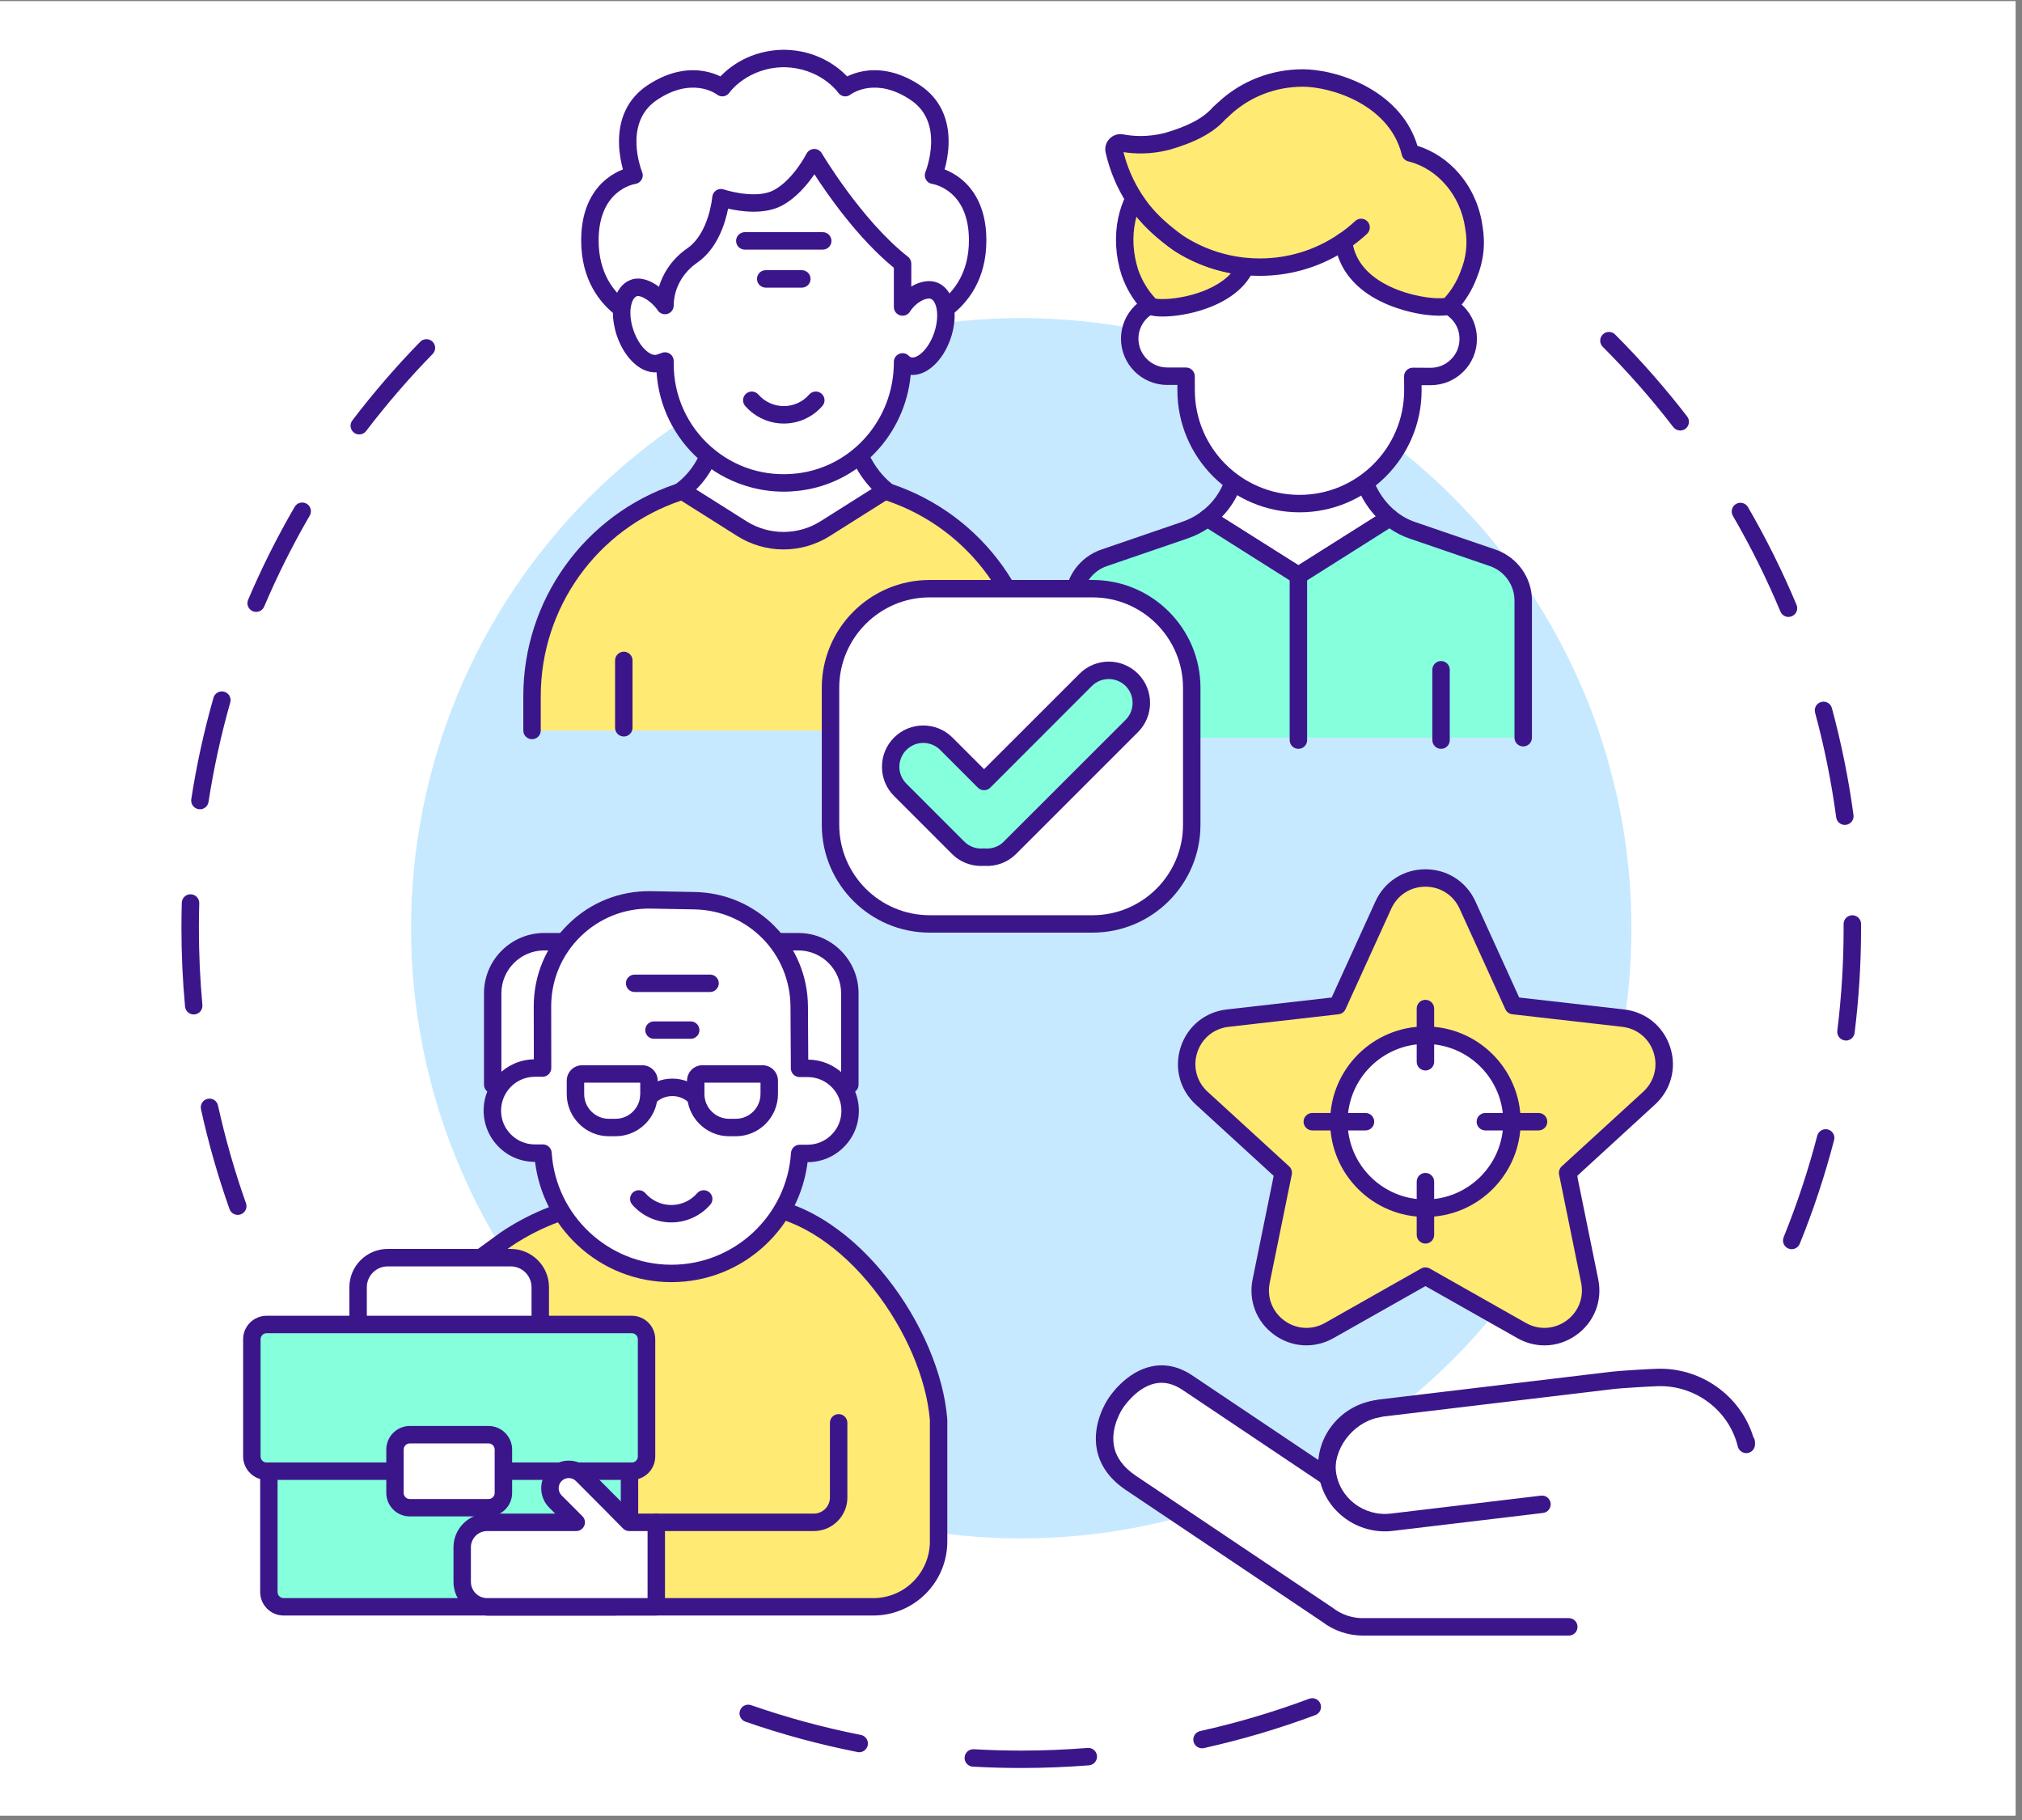 <svg xmlns="http://www.w3.org/2000/svg" xmlns:xlink="http://www.w3.org/1999/xlink" width="210" zoomAndPan="magnify" viewBox="0 0 157.5 141.75" height="189" preserveAspectRatio="xMidYMid meet" version="1.0"><rect x="0" y="0" width="157.5" height="141.75" fill="#808080" stroke="none"/><defs><clipPath id="e2708db247"><path d="M 0 0.102 L 157 0.102 L 157 141.402 L 0 141.402 Z M 0 0.102 " clip-rule="nonzero"/></clipPath><clipPath id="fcf06ba742"><path d="M 14.129 26 L 34 26 L 34 95 L 14.129 95 Z M 14.129 26 " clip-rule="nonzero"/></clipPath><clipPath id="d6779e6291"><path d="M 57 132 L 103 132 L 103 137.699 L 57 137.699 Z M 57 132 " clip-rule="nonzero"/></clipPath><clipPath id="56e8badd8d"><path d="M 124 25 L 144.965 25 L 144.965 98 L 124 98 Z M 124 25 " clip-rule="nonzero"/></clipPath><clipPath id="4d4a2b4811"><path d="M 45 3.875 L 77 3.875 L 77 25 L 45 25 Z M 45 3.875 " clip-rule="nonzero"/></clipPath></defs><g clip-path="url(#e2708db247)"><path fill="#ffffff" d="M 0 0.102 L 157 0.102 L 157 141.402 L 0 141.402 Z M 0 0.102 " fill-opacity="1" fill-rule="nonzero"/><path fill="#ffffff" d="M 0 0.102 L 157 0.102 L 157 141.402 L 0 141.402 Z M 0 0.102 " fill-opacity="1" fill-rule="nonzero"/></g><g clip-path="url(#fcf06ba742)"><path fill="#3b168a" d="M 18.52 94.621 C 18.242 94.621 17.98 94.449 17.879 94.172 C 16.98 91.637 16.23 89.02 15.656 86.391 C 15.574 86.023 15.805 85.66 16.172 85.582 C 16.539 85.5 16.902 85.734 16.98 86.098 C 17.547 88.672 18.281 91.234 19.16 93.715 C 19.285 94.07 19.102 94.457 18.746 94.582 C 18.672 94.609 18.598 94.621 18.52 94.621 Z M 15.09 79.012 C 14.742 79.012 14.445 78.746 14.414 78.395 C 14.227 76.383 14.133 74.332 14.133 72.297 C 14.133 71.637 14.141 70.969 14.16 70.309 C 14.172 69.934 14.484 69.637 14.859 69.652 C 15.234 69.66 15.531 69.977 15.52 70.352 C 15.5 70.996 15.492 71.648 15.492 72.297 C 15.492 74.289 15.582 76.297 15.766 78.27 C 15.801 78.645 15.523 78.973 15.152 79.008 C 15.129 79.012 15.109 79.012 15.09 79.012 Z M 15.57 63.031 C 15.539 63.031 15.504 63.027 15.469 63.023 C 15.098 62.965 14.844 62.621 14.898 62.25 C 15.309 59.586 15.891 56.926 16.629 54.344 C 16.73 53.98 17.105 53.773 17.469 53.875 C 17.828 53.977 18.039 54.355 17.934 54.715 C 17.215 57.246 16.645 59.852 16.242 62.457 C 16.191 62.793 15.902 63.031 15.57 63.031 Z M 19.953 47.656 C 19.863 47.656 19.773 47.641 19.688 47.602 C 19.34 47.457 19.18 47.059 19.328 46.711 C 20.379 44.238 21.598 41.805 22.953 39.477 C 23.141 39.152 23.559 39.043 23.883 39.23 C 24.207 39.418 24.316 39.836 24.125 40.16 C 22.801 42.438 21.605 44.824 20.578 47.242 C 20.469 47.504 20.215 47.656 19.953 47.656 Z M 27.984 33.836 C 27.84 33.836 27.695 33.793 27.574 33.699 C 27.273 33.473 27.219 33.043 27.445 32.746 C 29.07 30.605 30.852 28.547 32.73 26.621 C 32.992 26.352 33.422 26.348 33.691 26.609 C 33.957 26.871 33.965 27.301 33.703 27.566 C 31.859 29.453 30.121 31.473 28.523 33.566 C 28.391 33.742 28.188 33.836 27.984 33.836 Z M 27.984 33.836 " fill-opacity="1" fill-rule="nonzero"/></g><g clip-path="url(#d6779e6291)"><path fill="#3b168a" d="M 79.551 137.699 C 79.551 137.699 79.551 137.699 79.547 137.699 C 78.293 137.699 77.023 137.664 75.773 137.594 C 75.398 137.574 75.113 137.25 75.137 136.879 C 75.156 136.504 75.477 136.219 75.852 136.238 C 77.074 136.309 78.32 136.344 79.547 136.344 C 79.551 136.344 79.551 136.344 79.551 136.344 C 81.273 136.344 83.012 136.273 84.719 136.137 C 85.09 136.105 85.418 136.387 85.449 136.762 C 85.477 137.133 85.199 137.461 84.824 137.492 C 83.082 137.629 81.309 137.699 79.551 137.699 Z M 66.926 136.473 C 66.883 136.473 66.84 136.469 66.793 136.457 C 63.84 135.875 60.898 135.078 58.059 134.09 C 57.703 133.965 57.516 133.578 57.641 133.227 C 57.762 132.871 58.148 132.684 58.504 132.805 C 61.285 133.773 64.164 134.555 67.059 135.125 C 67.426 135.199 67.664 135.555 67.594 135.922 C 67.527 136.246 67.246 136.473 66.926 136.473 Z M 93.629 136.164 C 93.316 136.164 93.035 135.949 92.965 135.633 C 92.887 135.266 93.117 134.906 93.48 134.824 C 96.359 134.184 99.219 133.34 101.98 132.305 C 102.332 132.176 102.723 132.352 102.855 132.703 C 102.984 133.055 102.809 133.445 102.457 133.578 C 99.637 134.633 96.715 135.496 93.777 136.148 C 93.727 136.16 93.676 136.164 93.629 136.164 Z M 93.629 136.164 " fill-opacity="1" fill-rule="nonzero"/></g><g clip-path="url(#56e8badd8d)"><path fill="#3b168a" d="M 139.562 97.293 C 139.477 97.293 139.391 97.277 139.305 97.242 C 138.957 97.102 138.793 96.707 138.934 96.359 C 139.973 93.793 140.855 91.133 141.551 88.457 C 141.645 88.094 142.016 87.875 142.379 87.969 C 142.742 88.062 142.961 88.434 142.863 88.797 C 142.152 91.531 141.254 94.25 140.191 96.867 C 140.082 97.133 139.828 97.293 139.562 97.293 Z M 143.789 81.043 C 143.762 81.043 143.734 81.039 143.703 81.035 C 143.332 80.988 143.066 80.648 143.113 80.277 C 143.441 77.648 143.605 74.965 143.605 72.297 C 143.605 72.188 143.605 72.078 143.605 71.965 C 143.605 71.59 143.906 71.285 144.281 71.285 C 144.281 71.285 144.285 71.285 144.285 71.285 C 144.66 71.285 144.961 71.586 144.965 71.961 C 144.965 72.07 144.965 72.184 144.965 72.297 C 144.965 75.02 144.797 77.762 144.461 80.445 C 144.418 80.789 144.125 81.043 143.789 81.043 Z M 143.703 64.25 C 143.367 64.25 143.074 64.004 143.027 63.66 C 142.66 60.914 142.105 58.172 141.383 55.504 C 141.285 55.141 141.5 54.77 141.859 54.672 C 142.223 54.574 142.594 54.789 142.691 55.148 C 143.43 57.875 143.996 60.676 144.375 63.48 C 144.426 63.852 144.164 64.191 143.793 64.242 C 143.762 64.246 143.73 64.25 143.703 64.25 Z M 139.312 48.051 C 139.043 48.051 138.793 47.891 138.684 47.633 C 137.617 45.082 136.371 42.57 134.98 40.176 C 134.793 39.852 134.902 39.438 135.227 39.25 C 135.551 39.059 135.965 39.172 136.156 39.496 C 137.574 41.941 138.848 44.504 139.938 47.109 C 140.082 47.453 139.918 47.852 139.57 47.996 C 139.488 48.031 139.398 48.051 139.312 48.051 Z M 130.879 33.531 C 130.676 33.531 130.473 33.438 130.34 33.266 C 128.652 31.074 126.801 28.969 124.844 27.012 C 124.578 26.746 124.578 26.316 124.844 26.051 C 125.109 25.785 125.539 25.785 125.805 26.051 C 127.805 28.051 129.691 30.199 131.418 32.438 C 131.645 32.734 131.59 33.16 131.293 33.391 C 131.168 33.484 131.023 33.531 130.879 33.531 Z M 130.879 33.531 " fill-opacity="1" fill-rule="nonzero"/></g><path fill="#c7e9ff" d="M 127.078 72.297 C 127.078 73.852 127.004 75.406 126.852 76.953 C 126.699 78.504 126.469 80.043 126.168 81.566 C 125.863 83.094 125.484 84.602 125.031 86.094 C 124.582 87.582 124.059 89.043 123.461 90.484 C 122.867 91.922 122.199 93.324 121.469 94.699 C 120.734 96.07 119.934 97.406 119.07 98.699 C 118.203 99.992 117.277 101.242 116.289 102.445 C 115.305 103.648 114.258 104.801 113.156 105.898 C 112.059 107 110.906 108.043 109.703 109.031 C 108.5 110.02 107.25 110.945 105.957 111.809 C 104.66 112.676 103.328 113.473 101.953 114.207 C 100.582 114.941 99.176 115.605 97.738 116.203 C 96.301 116.797 94.836 117.32 93.348 117.773 C 91.855 118.223 90.348 118.602 88.82 118.906 C 87.293 119.211 85.758 119.438 84.207 119.59 C 82.656 119.742 81.105 119.82 79.547 119.82 C 77.992 119.82 76.438 119.742 74.891 119.59 C 73.34 119.438 71.801 119.211 70.277 118.906 C 68.75 118.602 67.242 118.223 65.75 117.773 C 64.262 117.32 62.797 116.797 61.359 116.203 C 59.922 115.605 58.516 114.941 57.145 114.207 C 55.77 113.473 54.438 112.676 53.141 111.809 C 51.848 110.945 50.598 110.02 49.395 109.031 C 48.191 108.043 47.039 107 45.938 105.898 C 44.84 104.801 43.793 103.648 42.805 102.445 C 41.82 101.242 40.895 99.992 40.027 98.699 C 39.164 97.406 38.363 96.07 37.629 94.699 C 36.895 93.324 36.23 91.922 35.637 90.484 C 35.039 89.043 34.516 87.582 34.062 86.094 C 33.613 84.602 33.234 83.094 32.93 81.566 C 32.629 80.043 32.398 78.504 32.246 76.953 C 32.094 75.406 32.02 73.852 32.02 72.297 C 32.02 70.742 32.094 69.188 32.246 67.641 C 32.398 66.09 32.629 64.551 32.93 63.027 C 33.234 61.5 33.613 59.992 34.062 58.504 C 34.516 57.012 35.039 55.551 35.637 54.109 C 36.23 52.672 36.895 51.27 37.629 49.895 C 38.363 48.523 39.164 47.191 40.027 45.895 C 40.895 44.602 41.82 43.352 42.805 42.148 C 43.793 40.945 44.84 39.793 45.938 38.695 C 47.039 37.594 48.191 36.551 49.395 35.562 C 50.598 34.574 51.848 33.648 53.141 32.785 C 54.438 31.918 55.77 31.121 57.145 30.387 C 58.516 29.652 59.922 28.988 61.359 28.395 C 62.797 27.797 64.262 27.273 65.75 26.82 C 67.242 26.371 68.75 25.992 70.277 25.688 C 71.801 25.387 73.34 25.156 74.891 25.004 C 76.438 24.852 77.992 24.773 79.547 24.773 C 81.105 24.773 82.656 24.852 84.207 25.004 C 85.758 25.156 87.293 25.387 88.82 25.688 C 90.348 25.992 91.855 26.371 93.348 26.82 C 94.836 27.273 96.301 27.797 97.738 28.395 C 99.176 28.988 100.582 29.652 101.953 30.387 C 103.328 31.121 104.66 31.918 105.957 32.785 C 107.25 33.648 108.5 34.574 109.703 35.562 C 110.906 36.551 112.059 37.594 113.156 38.695 C 114.258 39.793 115.305 40.945 116.289 42.148 C 117.277 43.352 118.203 44.602 119.07 45.895 C 119.934 47.191 120.734 48.523 121.469 49.895 C 122.199 51.27 122.867 52.672 123.461 54.109 C 124.059 55.551 124.582 57.012 125.031 58.504 C 125.484 59.992 125.863 61.5 126.168 63.027 C 126.469 64.551 126.699 66.09 126.852 67.641 C 127.004 69.188 127.078 70.742 127.078 72.297 Z M 127.078 72.297 " fill-opacity="1" fill-rule="nonzero"/><path fill="#ffea73" d="M 37.945 125.145 L 68.023 125.145 C 70.836 125.145 73.109 122.871 73.109 120.059 L 73.109 110.574 C 72.559 103.66 66.199 94.801 59.395 93.941 L 45.625 93.941 C 43.758 94.18 41.297 95.238 39.367 96.559 L 37.348 98.027 Z M 37.945 125.145 " fill-opacity="1" fill-rule="nonzero"/><path fill="#3b168a" d="M 68.023 125.824 L 37.945 125.824 C 37.57 125.824 37.266 125.52 37.266 125.145 C 37.266 124.77 37.57 124.469 37.945 124.469 L 68.023 124.469 C 70.453 124.469 72.43 122.488 72.43 120.059 L 72.43 110.602 C 72.164 107.352 70.531 103.543 68.062 100.41 C 65.473 97.117 62.301 95.012 59.352 94.621 L 45.668 94.621 C 43.961 94.848 41.648 95.82 39.758 97.113 L 37.746 98.578 C 37.441 98.797 37.02 98.73 36.797 98.43 C 36.578 98.125 36.645 97.699 36.945 97.48 L 38.965 96.008 C 38.973 96.004 38.977 96 38.984 95.996 C 41.055 94.582 43.629 93.512 45.539 93.27 C 45.566 93.266 45.598 93.266 45.625 93.266 L 59.398 93.266 C 59.426 93.266 59.453 93.266 59.48 93.27 C 61.223 93.488 62.98 94.195 64.711 95.371 C 66.297 96.445 67.785 97.859 69.129 99.57 C 71.766 102.914 73.508 107.008 73.785 110.523 C 73.789 110.539 73.789 110.559 73.789 110.574 L 73.789 120.059 C 73.789 123.238 71.203 125.824 68.023 125.824 Z M 68.023 125.824 " fill-opacity="1" fill-rule="nonzero"/><path fill="#ffea73" d="M 65.324 110.816 L 65.324 116.637 C 65.324 117.699 64.461 118.566 63.391 118.566 L 51.117 118.566 Z M 65.324 110.816 " fill-opacity="1" fill-rule="nonzero"/><path fill="#3b168a" d="M 63.391 119.246 L 51.117 119.246 C 50.742 119.246 50.441 118.941 50.441 118.566 C 50.441 118.191 50.742 117.887 51.117 117.887 L 63.391 117.887 C 64.082 117.887 64.645 117.324 64.645 116.637 L 64.645 110.816 C 64.645 110.441 64.949 110.137 65.324 110.137 C 65.699 110.137 66.004 110.441 66.004 110.816 L 66.004 116.637 C 66.004 118.074 64.832 119.246 63.391 119.246 Z M 63.391 119.246 " fill-opacity="1" fill-rule="nonzero"/><path fill="#85ffdc" d="M 20.945 114.586 L 20.945 123.996 C 20.945 124.629 21.457 125.145 22.094 125.145 L 47.883 125.145 C 48.52 125.145 49.031 124.633 49.031 123.996 L 49.031 114.586 Z M 20.945 114.586 " fill-opacity="1" fill-rule="nonzero"/><path fill="#3b168a" d="M 47.883 125.824 L 22.094 125.824 C 21.086 125.824 20.266 125.004 20.266 123.996 L 20.266 114.586 C 20.266 114.211 20.57 113.906 20.945 113.906 C 21.32 113.906 21.621 114.211 21.621 114.586 L 21.621 123.996 C 21.621 124.254 21.836 124.469 22.094 124.469 L 47.883 124.469 C 48.145 124.469 48.355 124.254 48.355 123.996 L 48.355 114.586 C 48.355 114.211 48.656 113.906 49.035 113.906 C 49.41 113.906 49.711 114.211 49.711 114.586 L 49.711 123.996 C 49.711 125.004 48.891 125.824 47.883 125.824 Z M 47.883 125.824 " fill-opacity="1" fill-rule="nonzero"/><path fill="#ffffff" d="M 42.082 103.199 L 42.082 100.254 C 42.082 98.984 41.051 97.953 39.781 97.953 L 30.195 97.953 C 28.926 97.953 27.895 98.984 27.895 100.254 L 27.895 103.199 Z M 42.082 103.199 " fill-opacity="1" fill-rule="nonzero"/><path fill="#3b168a" d="M 42.082 103.879 C 41.707 103.879 41.402 103.574 41.402 103.199 L 41.402 100.254 C 41.402 99.359 40.676 98.633 39.781 98.633 L 30.195 98.633 C 29.301 98.633 28.574 99.359 28.574 100.254 L 28.574 103.199 C 28.574 103.574 28.27 103.879 27.895 103.879 C 27.52 103.879 27.215 103.574 27.215 103.199 L 27.215 100.254 C 27.215 98.609 28.555 97.273 30.195 97.273 L 39.781 97.273 C 41.426 97.273 42.762 98.609 42.762 100.254 L 42.762 103.199 C 42.762 103.574 42.457 103.879 42.082 103.879 Z M 42.082 103.879 " fill-opacity="1" fill-rule="nonzero"/><path fill="#85ffdc" d="M 39.211 114.586 L 49.211 114.586 C 49.848 114.586 50.359 114.07 50.359 113.434 L 50.359 104.305 C 50.359 103.672 49.848 103.156 49.211 103.156 L 20.766 103.156 C 20.129 103.156 19.617 103.672 19.617 104.305 L 19.617 113.434 C 19.617 114.07 20.129 114.586 20.766 114.586 Z M 39.211 114.586 " fill-opacity="1" fill-rule="nonzero"/><path fill="#3b168a" d="M 49.211 115.262 L 39.211 115.262 C 38.832 115.262 38.531 114.961 38.531 114.586 C 38.531 114.211 38.832 113.906 39.211 113.906 L 49.211 113.906 C 49.473 113.906 49.684 113.695 49.684 113.434 L 49.684 104.305 C 49.684 104.047 49.473 103.836 49.211 103.836 L 20.766 103.836 C 20.508 103.836 20.297 104.047 20.297 104.305 L 20.297 113.434 C 20.297 113.695 20.508 113.906 20.766 113.906 L 30.766 113.906 C 31.145 113.906 31.445 114.211 31.445 114.586 C 31.445 114.961 31.145 115.262 30.766 115.262 L 20.766 115.262 C 19.758 115.262 18.938 114.441 18.938 113.434 L 18.938 104.305 C 18.938 103.297 19.758 102.477 20.766 102.477 L 49.211 102.477 C 50.219 102.477 51.039 103.297 51.039 104.305 L 51.039 113.434 C 51.039 114.441 50.219 115.262 49.211 115.262 Z M 49.211 115.262 " fill-opacity="1" fill-rule="nonzero"/><path fill="#ffffff" d="M 31.918 117.426 L 38.059 117.426 C 38.695 117.426 39.211 116.914 39.211 116.277 L 39.211 112.895 C 39.211 112.258 38.695 111.742 38.059 111.742 L 31.918 111.742 C 31.281 111.742 30.766 112.258 30.766 112.895 L 30.766 116.277 C 30.766 116.914 31.281 117.426 31.918 117.426 Z M 31.918 117.426 " fill-opacity="1" fill-rule="nonzero"/><path fill="#3b168a" d="M 38.059 118.105 L 31.918 118.105 C 30.91 118.105 30.09 117.285 30.09 116.277 L 30.09 112.895 C 30.09 111.887 30.91 111.062 31.918 111.062 L 38.059 111.062 C 39.066 111.062 39.891 111.887 39.891 112.895 L 39.891 116.277 C 39.891 117.285 39.066 118.105 38.059 118.105 Z M 31.918 112.422 C 31.656 112.422 31.445 112.633 31.445 112.895 L 31.445 116.277 C 31.445 116.539 31.656 116.75 31.918 116.75 L 38.059 116.75 C 38.32 116.75 38.531 116.539 38.531 116.277 L 38.531 112.895 C 38.531 112.633 38.32 112.422 38.059 112.422 Z M 31.918 112.422 " fill-opacity="1" fill-rule="nonzero"/><path fill="#ffffff" d="M 51.117 125.145 C 51.117 125.145 51.117 118.566 51.117 118.566 L 49.008 118.566 C 48.957 118.492 45.34 114.867 45.34 114.867 C 44.766 114.293 43.844 114.293 43.27 114.867 C 42.695 115.438 42.695 116.375 43.27 116.949 L 44.883 118.566 L 37.945 118.566 C 36.875 118.566 36 119.434 36 120.512 L 36 123.199 C 36 124.277 36.875 125.145 37.945 125.145 C 37.945 125.145 51.117 125.145 51.117 125.145 Z M 51.117 125.145 " fill-opacity="1" fill-rule="nonzero"/><path fill="#3b168a" d="M 37.945 125.824 C 36.5 125.824 35.324 124.648 35.324 123.199 L 35.324 120.512 C 35.324 119.062 36.5 117.887 37.945 117.887 L 43.246 117.887 L 42.789 117.43 C 42.379 117.023 42.156 116.48 42.156 115.902 C 42.16 115.328 42.383 114.789 42.789 114.387 C 43.625 113.551 44.984 113.551 45.82 114.387 C 48.047 116.617 48.934 117.512 49.297 117.887 L 51.117 117.887 C 51.492 117.887 51.797 118.191 51.797 118.566 L 51.797 125.145 C 51.797 125.41 51.602 125.824 51.082 125.824 Z M 51.117 125.145 L 51.121 125.145 Z M 37.945 119.246 C 37.246 119.246 36.68 119.812 36.68 120.512 L 36.68 123.199 C 36.68 123.898 37.246 124.469 37.945 124.469 C 38.059 124.469 47.762 124.469 50.441 124.469 L 50.441 119.246 L 49.008 119.246 C 48.809 119.246 48.621 119.156 48.492 119.008 C 48.309 118.809 46.227 116.719 44.859 115.348 C 44.555 115.043 44.055 115.043 43.746 115.348 C 43.598 115.496 43.516 115.695 43.516 115.906 C 43.516 116.117 43.598 116.32 43.746 116.469 L 45.363 118.086 C 45.559 118.281 45.617 118.57 45.512 118.824 C 45.406 119.078 45.16 119.246 44.883 119.246 Z M 48.453 118.957 C 48.453 118.957 48.453 118.957 48.457 118.957 C 48.453 118.957 48.453 118.957 48.453 118.957 Z M 48.453 118.957 Z M 48.453 118.957 " fill-opacity="1" fill-rule="nonzero"/><path fill="#ffffff" d="M 45.129 84.48 L 38.379 84.48 L 38.379 77.359 C 38.379 75.141 40.176 73.344 42.395 73.344 L 45.129 73.344 Z M 45.129 84.48 " fill-opacity="1" fill-rule="nonzero"/><path fill="#3b168a" d="M 45.129 85.16 L 38.379 85.16 C 38.004 85.16 37.699 84.855 37.699 84.48 L 37.699 77.359 C 37.699 74.77 39.805 72.664 42.395 72.664 L 45.129 72.664 C 45.504 72.664 45.809 72.969 45.809 73.344 L 45.809 84.48 C 45.809 84.855 45.504 85.16 45.129 85.16 Z M 39.055 83.805 L 44.449 83.805 L 44.449 74.023 L 42.395 74.023 C 40.555 74.023 39.055 75.52 39.055 77.359 Z M 39.055 83.805 " fill-opacity="1" fill-rule="nonzero"/><path fill="#ffffff" d="M 59.441 84.48 L 66.195 84.48 L 66.195 77.359 C 66.195 75.141 64.395 73.344 62.176 73.344 L 59.441 73.344 Z M 59.441 84.48 " fill-opacity="1" fill-rule="nonzero"/><path fill="#3b168a" d="M 66.195 85.16 L 59.441 85.16 C 59.066 85.16 58.762 84.855 58.762 84.48 L 58.762 73.344 C 58.762 72.969 59.066 72.664 59.441 72.664 L 62.176 72.664 C 64.766 72.664 66.875 74.77 66.875 77.359 L 66.875 84.48 C 66.875 84.855 66.57 85.16 66.195 85.16 Z M 60.121 83.805 L 65.516 83.805 L 65.516 77.359 C 65.516 75.52 64.02 74.023 62.176 74.023 L 60.121 74.023 Z M 60.121 83.805 " fill-opacity="1" fill-rule="nonzero"/><path fill="#ffffff" d="M 66.219 86.52 C 66.219 87.438 65.848 88.266 65.246 88.863 C 64.645 89.469 63.816 89.836 62.898 89.836 L 62.289 89.836 C 61.949 95.059 57.605 99.18 52.305 99.18 L 52.285 99.18 C 46.973 99.176 42.633 95.043 42.293 89.812 L 41.664 89.812 C 39.832 89.812 38.348 88.324 38.352 86.496 C 38.352 84.668 39.836 83.184 41.664 83.184 C 41.668 83.184 41.668 83.184 41.672 83.184 L 42.262 83.184 L 42.254 78.402 C 42.246 73.75 46.062 70 50.711 70.09 L 54.109 70.148 C 58.613 70.238 62.227 73.895 62.254 78.402 L 62.281 83.207 L 62.91 83.207 C 64.738 83.207 66.223 84.691 66.219 86.52 Z M 66.219 86.52 " fill-opacity="1" fill-rule="nonzero"/><path fill="#3b168a" d="M 52.305 99.859 L 52.285 99.859 C 49.551 99.859 46.949 98.824 44.961 96.953 C 43.133 95.234 41.984 92.957 41.676 90.492 L 41.664 90.492 C 40.598 90.492 39.594 90.078 38.84 89.32 C 38.086 88.562 37.672 87.559 37.672 86.492 C 37.672 84.32 39.418 82.547 41.582 82.504 L 41.574 78.402 C 41.57 75.969 42.523 73.688 44.262 71.984 C 45.996 70.277 48.293 69.363 50.727 69.41 L 54.121 69.473 C 56.48 69.52 58.688 70.465 60.344 72.145 C 62 73.82 62.922 76.039 62.934 78.398 L 62.957 82.527 C 64.008 82.539 64.992 82.953 65.734 83.699 C 66.488 84.453 66.902 85.457 66.898 86.523 C 66.898 87.59 66.48 88.594 65.723 89.344 C 64.977 90.098 63.977 90.512 62.906 90.516 C 62.598 92.977 61.445 95.246 59.621 96.961 C 57.633 98.832 55.035 99.859 52.305 99.859 Z M 41.664 83.863 C 40.211 83.863 39.031 85.043 39.031 86.496 C 39.027 87.199 39.301 87.863 39.801 88.359 C 40.297 88.859 40.961 89.133 41.664 89.133 L 42.293 89.133 C 42.652 89.133 42.949 89.414 42.973 89.77 C 43.289 94.664 47.379 98.496 52.285 98.504 L 52.305 98.504 C 57.203 98.504 61.293 94.676 61.613 89.793 C 61.637 89.434 61.934 89.156 62.289 89.156 L 62.898 89.156 C 63.605 89.156 64.27 88.883 64.766 88.383 C 65.266 87.887 65.539 87.227 65.539 86.52 C 65.543 85.816 65.27 85.156 64.773 84.66 C 64.277 84.16 63.613 83.887 62.91 83.887 L 62.281 83.887 C 61.906 83.887 61.605 83.582 61.602 83.211 L 61.574 78.406 C 61.551 74.238 58.266 70.91 54.094 70.828 L 50.699 70.766 C 48.633 70.727 46.688 71.504 45.211 72.949 C 43.738 74.398 42.93 76.336 42.934 78.402 L 42.941 83.184 C 42.941 83.363 42.871 83.535 42.742 83.664 C 42.617 83.789 42.441 83.863 42.262 83.863 Z M 41.664 83.863 " fill-opacity="1" fill-rule="nonzero"/><path fill="#3b168a" d="M 55.309 77.262 L 49.434 77.262 C 49.059 77.262 48.754 76.957 48.754 76.582 C 48.754 76.207 49.059 75.906 49.434 75.906 L 55.309 75.906 C 55.684 75.906 55.988 76.207 55.988 76.582 C 55.988 76.957 55.684 77.262 55.309 77.262 Z M 55.309 77.262 " fill-opacity="1" fill-rule="nonzero"/><path fill="#3b168a" d="M 53.801 80.906 L 50.941 80.906 C 50.566 80.906 50.262 80.605 50.262 80.23 C 50.262 79.855 50.566 79.551 50.941 79.551 L 53.801 79.551 C 54.176 79.551 54.48 79.855 54.48 80.23 C 54.48 80.605 54.176 80.906 53.801 80.906 Z M 53.801 80.906 " fill-opacity="1" fill-rule="nonzero"/><path fill="#ffffff" d="M 47.945 87.816 L 47.43 87.816 C 45.992 87.816 44.824 86.652 44.824 85.211 L 44.824 84.168 C 44.824 83.879 45.059 83.645 45.348 83.645 L 50.027 83.645 C 50.316 83.645 50.551 83.879 50.551 84.168 L 50.551 85.211 C 50.551 86.652 49.383 87.816 47.945 87.816 Z M 47.945 87.816 " fill-opacity="1" fill-rule="nonzero"/><path fill="#3b168a" d="M 47.945 88.496 L 47.43 88.496 C 45.621 88.496 44.145 87.023 44.145 85.211 L 44.145 84.168 C 44.145 83.504 44.684 82.965 45.348 82.965 L 50.027 82.965 C 50.691 82.965 51.23 83.504 51.23 84.168 L 51.23 85.211 C 51.23 87.023 49.754 88.496 47.945 88.496 Z M 45.504 84.324 L 45.504 85.211 C 45.504 86.273 46.367 87.137 47.43 87.137 L 47.945 87.137 C 49.008 87.137 49.871 86.273 49.871 85.211 L 49.871 84.324 Z M 45.504 84.324 " fill-opacity="1" fill-rule="nonzero"/><path fill="#ffffff" d="M 57.312 87.816 L 56.797 87.816 C 55.359 87.816 54.191 86.652 54.191 85.211 L 54.191 84.168 C 54.191 83.879 54.426 83.645 54.715 83.645 L 59.398 83.645 C 59.684 83.645 59.918 83.879 59.918 84.168 L 59.918 85.211 C 59.918 86.652 58.75 87.816 57.312 87.816 Z M 57.312 87.816 " fill-opacity="1" fill-rule="nonzero"/><path fill="#3b168a" d="M 57.312 88.496 L 56.797 88.496 C 54.988 88.496 53.516 87.023 53.516 85.211 L 53.516 84.168 C 53.516 83.504 54.051 82.965 54.715 82.965 L 59.398 82.965 C 60.059 82.965 60.598 83.504 60.598 84.168 L 60.598 85.211 C 60.598 87.023 59.125 88.496 57.312 88.496 Z M 54.871 84.324 L 54.871 85.211 C 54.871 86.273 55.738 87.137 56.797 87.137 L 57.312 87.137 C 58.375 87.137 59.238 86.273 59.238 85.211 L 59.238 84.324 Z M 54.871 84.324 " fill-opacity="1" fill-rule="nonzero"/><path fill="#ffffff" d="M 50.551 85.445 C 51.555 84.438 53.188 84.438 54.191 85.445 Z M 50.551 85.445 " fill-opacity="1" fill-rule="nonzero"/><path fill="#3b168a" d="M 50.551 86.125 C 50.375 86.125 50.203 86.059 50.07 85.926 C 49.805 85.66 49.805 85.23 50.07 84.965 C 50.684 84.348 51.5 84.008 52.371 84.008 C 53.242 84.008 54.059 84.348 54.676 84.965 C 54.938 85.23 54.938 85.66 54.672 85.926 C 54.406 86.191 53.977 86.188 53.711 85.922 C 53.355 85.566 52.879 85.367 52.371 85.367 C 51.867 85.367 51.391 85.566 51.031 85.922 C 50.898 86.059 50.723 86.125 50.551 86.125 Z M 50.551 86.125 " fill-opacity="1" fill-rule="nonzero"/><path fill="#ffffff" d="M 49.758 93.379 C 50.375 94.082 51.277 94.531 52.289 94.531 C 53.297 94.531 54.203 94.082 54.812 93.379 Z M 49.758 93.379 " fill-opacity="1" fill-rule="nonzero"/><path fill="#3b168a" d="M 52.289 95.207 C 51.125 95.207 50.016 94.703 49.246 93.824 C 49 93.543 49.027 93.113 49.309 92.867 C 49.59 92.621 50.02 92.648 50.27 92.93 C 50.781 93.516 51.516 93.852 52.289 93.852 C 53.062 93.852 53.797 93.516 54.301 92.934 C 54.547 92.648 54.977 92.621 55.262 92.867 C 55.543 93.113 55.574 93.539 55.328 93.824 C 54.562 94.703 53.453 95.207 52.289 95.207 Z M 52.289 95.207 " fill-opacity="1" fill-rule="nonzero"/><path fill="#ffffff" d="M 122.199 126.707 L 106.285 126.707 C 105.191 126.738 104.18 126.375 103.379 125.754 L 88.09 115.496 C 84.328 112.973 86.891 109.312 86.891 109.312 C 86.891 109.312 89.25 105.516 92.5 107.691 L 100.223 112.871 L 103.395 115 C 103.371 114.887 103.348 114.773 103.332 114.66 C 103.262 112.199 105.227 109.945 107.695 109.652 L 125.676 107.504 C 126.219 107.438 128.48 107.301 129.137 107.281 C 132.434 107.191 135.277 109.441 136.023 112.496 L 136.023 112.332 Z M 122.199 126.707 " fill-opacity="1" fill-rule="nonzero"/><path fill="#3b168a" d="M 106.16 127.387 C 105.016 127.387 103.891 127.004 102.98 126.305 L 87.711 116.059 C 86.438 115.207 85.672 114.133 85.434 112.875 C 85.059 110.871 86.191 109.133 86.32 108.938 C 86.449 108.734 87.699 106.852 89.68 106.426 C 90.758 106.191 91.836 106.43 92.879 107.129 L 102.715 113.727 C 103.094 111.316 105.121 109.273 107.613 108.977 L 125.598 106.828 C 126.18 106.758 128.465 106.621 129.117 106.605 C 132.523 106.512 135.594 108.727 136.574 111.93 C 136.656 112.043 136.703 112.184 136.703 112.332 L 136.703 112.496 C 136.703 112.84 136.445 113.129 136.105 113.172 C 135.766 113.211 135.445 112.992 135.363 112.66 C 134.68 109.855 132.066 107.879 129.156 107.961 C 128.496 107.98 126.254 108.117 125.758 108.176 L 107.777 110.324 C 105.652 110.578 103.969 112.496 104.012 114.605 C 104.023 114.691 104.043 114.777 104.059 114.863 C 104.113 115.133 104 115.41 103.77 115.562 C 103.543 115.715 103.242 115.715 103.016 115.562 L 92.121 108.258 C 91.387 107.766 90.684 107.602 89.973 107.75 C 88.492 108.066 87.477 109.656 87.465 109.672 C 87.457 109.68 87.453 109.691 87.445 109.699 C 87.438 109.711 86.484 111.121 86.773 112.633 C 86.941 113.516 87.512 114.289 88.469 114.934 L 103.758 125.188 C 103.773 125.199 103.785 125.207 103.797 125.215 C 104.5 125.766 105.379 126.055 106.266 126.027 C 106.27 126.027 106.277 126.027 106.285 126.027 L 122.199 126.027 C 122.578 126.027 122.879 126.332 122.879 126.707 C 122.879 127.082 122.578 127.387 122.199 127.387 L 106.293 127.387 C 106.25 127.387 106.203 127.387 106.16 127.387 Z M 106.16 127.387 " fill-opacity="1" fill-rule="nonzero"/><path fill="#3b168a" d="M 107.879 119.27 C 105.281 119.27 103.027 117.355 102.711 114.758 C 102.547 113.414 102.922 112.082 103.77 111.004 C 104.633 109.906 105.875 109.207 107.27 109.039 C 107.641 108.996 107.98 109.262 108.023 109.633 C 108.066 110.008 107.801 110.344 107.43 110.391 C 106.398 110.512 105.477 111.027 104.836 111.844 C 104.215 112.637 103.941 113.609 104.059 114.594 C 104.312 116.66 106.234 118.137 108.348 117.883 L 120.027 116.488 C 120.402 116.441 120.738 116.711 120.785 117.082 C 120.828 117.453 120.562 117.793 120.191 117.836 L 108.508 119.23 C 108.297 119.258 108.086 119.27 107.879 119.27 Z M 107.879 119.27 " fill-opacity="1" fill-rule="nonzero"/><path fill="#ffea73" d="M 107.754 70.488 L 104.184 78.324 L 95.629 79.297 C 92.562 79.645 91.328 83.441 93.605 85.527 L 99.953 91.344 L 98.234 99.777 C 97.621 102.805 100.852 105.148 103.539 103.629 L 111.031 99.387 L 118.523 103.629 C 121.211 105.148 124.441 102.805 123.824 99.777 L 122.109 91.344 L 128.457 85.527 C 130.734 83.441 129.5 79.645 126.434 79.297 L 117.875 78.324 L 114.309 70.488 C 113.027 67.68 109.035 67.68 107.754 70.488 Z M 107.754 70.488 " fill-opacity="1" fill-rule="nonzero"/><path fill="#3b168a" d="M 120.305 104.785 C 119.582 104.785 118.855 104.598 118.191 104.219 L 111.031 100.168 L 103.871 104.219 C 102.395 105.055 100.621 104.957 99.25 103.957 C 97.875 102.961 97.23 101.305 97.57 99.641 L 99.211 91.582 L 93.145 86.027 C 91.895 84.883 91.441 83.164 91.969 81.551 C 92.492 79.938 93.867 78.812 95.555 78.621 L 103.727 77.691 L 107.137 70.207 C 107.84 68.664 109.332 67.703 111.031 67.703 C 112.73 67.703 114.223 68.664 114.926 70.207 L 118.336 77.691 L 126.508 78.621 C 128.195 78.812 129.57 79.938 130.094 81.551 C 130.621 83.164 130.168 84.883 128.914 86.027 L 122.852 91.582 L 124.492 99.641 C 124.832 101.305 124.188 102.961 122.812 103.957 C 122.059 104.508 121.184 104.785 120.305 104.785 Z M 111.031 98.711 C 111.145 98.711 111.262 98.738 111.367 98.797 L 118.859 103.039 C 119.867 103.609 121.078 103.539 122.016 102.859 C 122.953 102.176 123.391 101.051 123.16 99.914 L 121.441 91.477 C 121.395 91.242 121.473 91.004 121.648 90.84 L 128 85.027 C 128.852 84.242 129.16 83.074 128.805 81.969 C 128.445 80.867 127.508 80.102 126.355 79.973 L 117.801 78.996 C 117.562 78.973 117.359 78.82 117.258 78.605 L 113.691 70.77 C 113.211 69.715 112.191 69.059 111.031 69.059 C 109.871 69.059 108.852 69.715 108.371 70.77 L 104.805 78.605 C 104.703 78.82 104.5 78.973 104.262 78.996 L 95.707 79.973 C 94.555 80.102 93.617 80.867 93.258 81.969 C 92.902 83.074 93.207 84.242 94.062 85.027 L 100.414 90.84 C 100.59 91.004 100.668 91.242 100.621 91.477 L 98.902 99.914 C 98.672 101.051 99.109 102.176 100.047 102.859 C 100.984 103.539 102.195 103.609 103.203 103.039 L 110.695 98.797 C 110.801 98.738 110.914 98.711 111.031 98.711 Z M 104.184 78.324 L 104.188 78.324 Z M 104.184 78.324 " fill-opacity="1" fill-rule="nonzero"/><path fill="#ffffff" d="M 117.773 87.363 C 117.773 87.805 117.727 88.242 117.641 88.68 C 117.555 89.113 117.43 89.535 117.258 89.941 C 117.09 90.352 116.883 90.738 116.637 91.105 C 116.391 91.477 116.109 91.816 115.797 92.129 C 115.484 92.441 115.145 92.723 114.777 92.965 C 114.406 93.211 114.02 93.422 113.609 93.59 C 113.203 93.758 112.781 93.887 112.348 93.973 C 111.91 94.059 111.473 94.102 111.031 94.102 C 110.59 94.102 110.148 94.059 109.715 93.973 C 109.281 93.887 108.859 93.758 108.453 93.59 C 108.043 93.422 107.652 93.211 107.285 92.965 C 106.918 92.723 106.578 92.441 106.266 92.129 C 105.953 91.816 105.672 91.477 105.426 91.105 C 105.18 90.738 104.973 90.352 104.805 89.941 C 104.633 89.535 104.508 89.113 104.422 88.68 C 104.332 88.242 104.289 87.805 104.289 87.363 C 104.289 86.922 104.332 86.484 104.422 86.047 C 104.508 85.613 104.633 85.191 104.805 84.785 C 104.973 84.375 105.18 83.988 105.426 83.617 C 105.672 83.25 105.953 82.91 106.266 82.598 C 106.578 82.285 106.918 82.004 107.285 81.758 C 107.652 81.516 108.043 81.305 108.453 81.137 C 108.859 80.969 109.281 80.84 109.715 80.754 C 110.148 80.668 110.59 80.625 111.031 80.625 C 111.473 80.625 111.91 80.668 112.348 80.754 C 112.781 80.84 113.203 80.969 113.609 81.137 C 114.02 81.305 114.406 81.516 114.777 81.758 C 115.145 82.004 115.484 82.285 115.797 82.598 C 116.109 82.91 116.391 83.25 116.637 83.617 C 116.883 83.988 117.09 84.375 117.258 84.785 C 117.43 85.191 117.555 85.613 117.641 86.047 C 117.727 86.484 117.773 86.922 117.773 87.363 Z M 117.773 87.363 " fill-opacity="1" fill-rule="nonzero"/><path fill="#3b168a" d="M 111.031 94.781 C 106.941 94.781 103.609 91.453 103.609 87.363 C 103.609 83.273 106.941 79.945 111.031 79.945 C 115.121 79.945 118.449 83.273 118.449 87.363 C 118.449 91.453 115.121 94.781 111.031 94.781 Z M 111.031 81.305 C 107.688 81.305 104.969 84.023 104.969 87.363 C 104.969 90.703 107.688 93.422 111.031 93.422 C 114.375 93.422 117.094 90.703 117.094 87.363 C 117.094 84.023 114.375 81.305 111.031 81.305 Z M 111.031 81.305 " fill-opacity="1" fill-rule="nonzero"/><path fill="#3b168a" d="M 111.031 83.375 C 110.656 83.375 110.352 83.07 110.352 82.695 L 110.352 78.551 C 110.352 78.176 110.656 77.871 111.031 77.871 C 111.406 77.871 111.711 78.176 111.711 78.551 L 111.711 82.695 C 111.711 83.07 111.406 83.375 111.031 83.375 Z M 111.031 83.375 " fill-opacity="1" fill-rule="nonzero"/><path fill="#3b168a" d="M 111.031 96.855 C 110.656 96.855 110.352 96.551 110.352 96.176 L 110.352 92.031 C 110.352 91.656 110.656 91.352 111.031 91.352 C 111.406 91.352 111.711 91.656 111.711 92.031 L 111.711 96.176 C 111.711 96.551 111.406 96.855 111.031 96.855 Z M 111.031 96.855 " fill-opacity="1" fill-rule="nonzero"/><path fill="#3b168a" d="M 119.844 88.043 L 115.699 88.043 C 115.324 88.043 115.02 87.738 115.02 87.363 C 115.02 86.988 115.324 86.684 115.699 86.684 L 119.844 86.684 C 120.219 86.684 120.523 86.988 120.523 87.363 C 120.523 87.738 120.219 88.043 119.844 88.043 Z M 119.844 88.043 " fill-opacity="1" fill-rule="nonzero"/><path fill="#3b168a" d="M 106.363 88.043 L 102.219 88.043 C 101.844 88.043 101.539 87.738 101.539 87.363 C 101.539 86.988 101.844 86.684 102.219 86.684 L 106.363 86.684 C 106.738 86.684 107.043 86.988 107.043 87.363 C 107.043 87.738 106.738 88.043 106.363 88.043 Z M 106.363 88.043 " fill-opacity="1" fill-rule="nonzero"/><path fill="#ffea73" d="M 80.664 56.895 L 80.664 54.219 C 80.664 47.035 76.086 40.652 69.277 38.348 L 68.875 38.211 L 53.23 38.211 L 52.824 38.348 C 46.02 40.652 41.441 47.035 41.441 54.219 L 41.441 56.895 Z M 80.664 56.895 " fill-opacity="1" fill-rule="nonzero"/><path fill="#3b168a" d="M 80.664 57.574 C 80.289 57.574 79.984 57.27 79.984 56.895 L 79.984 54.219 C 79.984 47.324 75.594 41.203 69.062 38.992 L 68.762 38.891 L 53.344 38.891 L 53.043 38.992 C 46.508 41.203 42.121 47.32 42.121 54.219 L 42.121 56.895 C 42.121 57.27 41.816 57.574 41.441 57.574 C 41.066 57.574 40.762 57.27 40.762 56.895 L 40.762 54.219 C 40.762 46.738 45.523 40.105 52.605 37.707 L 53.012 37.566 C 53.082 37.543 53.156 37.531 53.23 37.531 L 68.875 37.531 C 68.949 37.531 69.02 37.543 69.09 37.566 L 69.496 37.707 C 76.582 40.102 81.344 46.738 81.344 54.219 L 81.344 56.895 C 81.344 57.27 81.039 57.574 80.664 57.574 Z M 80.664 57.574 " fill-opacity="1" fill-rule="nonzero"/><path fill="#ffffff" d="M 69.012 38.184 L 64.277 41.172 C 62.293 42.426 59.766 42.426 57.781 41.172 L 53.094 38.211 C 54.703 36.977 55.688 35.066 55.688 32.945 L 66.367 32.574 C 66.367 34.715 67.375 36.844 69.012 38.184 Z M 69.012 38.184 " fill-opacity="1" fill-rule="nonzero"/><path fill="#3b168a" d="M 61.031 42.793 C 59.75 42.793 58.504 42.43 57.422 41.746 L 52.73 38.785 C 52.543 38.668 52.426 38.465 52.414 38.242 C 52.402 38.02 52.504 37.809 52.68 37.672 C 54.16 36.539 55.008 34.816 55.008 32.945 C 55.008 32.578 55.301 32.277 55.664 32.266 L 66.344 31.895 C 66.527 31.887 66.707 31.957 66.84 32.086 C 66.973 32.215 67.047 32.391 67.047 32.574 C 67.047 34.5 67.965 36.449 69.441 37.66 C 69.609 37.797 69.703 38.008 69.688 38.227 C 69.676 38.441 69.559 38.641 69.375 38.758 L 64.641 41.746 C 63.559 42.43 62.309 42.793 61.031 42.793 Z M 54.223 38.121 L 58.145 40.598 C 59.898 41.707 62.164 41.707 63.914 40.598 L 67.902 38.082 C 66.664 36.785 65.883 35.074 65.719 33.277 L 56.34 33.602 C 56.188 35.324 55.441 36.914 54.223 38.121 Z M 54.223 38.121 " fill-opacity="1" fill-rule="nonzero"/><path fill="#3b168a" d="M 48.59 57.363 C 48.215 57.363 47.91 57.059 47.91 56.684 L 47.91 51.438 C 47.91 51.062 48.215 50.758 48.59 50.758 C 48.965 50.758 49.27 51.062 49.27 51.438 L 49.27 56.684 C 49.27 57.059 48.965 57.363 48.59 57.363 Z M 48.59 57.363 " fill-opacity="1" fill-rule="nonzero"/><path fill="#3b168a" d="M 73.469 57.363 C 73.094 57.363 72.789 57.059 72.789 56.684 L 72.789 51.438 C 72.789 51.062 73.094 50.758 73.469 50.758 C 73.844 50.758 74.148 51.062 74.148 51.438 L 74.148 56.684 C 74.148 57.059 73.844 57.363 73.469 57.363 Z M 73.469 57.363 " fill-opacity="1" fill-rule="nonzero"/><path fill="#ffffff" d="M 73.645 24.051 C 74.766 23.199 76.16 21.562 76.152 18.695 C 76.145 14.125 72.715 13.652 72.715 13.652 C 72.715 13.652 74.492 9.363 71.316 7.227 C 68.098 5.059 65.844 6.82 65.844 6.82 C 65.844 6.82 64.289 4.594 61.051 4.555 C 57.812 4.594 56.262 6.82 56.262 6.82 C 56.262 6.82 54.004 5.059 50.789 7.227 C 47.609 9.363 49.387 13.652 49.387 13.652 C 49.387 13.652 45.957 14.125 45.949 18.695 C 45.941 21.602 47.344 23.23 48.438 24.059 Z M 73.645 24.051 " fill-opacity="1" fill-rule="nonzero"/><g clip-path="url(#4d4a2b4811)"><path fill="#3b168a" d="M 48.438 24.738 C 48.293 24.738 48.148 24.691 48.027 24.598 C 46.766 23.645 45.262 21.844 45.27 18.695 C 45.273 16.066 46.348 14.652 47.246 13.934 C 47.703 13.566 48.156 13.336 48.523 13.195 C 48.391 12.715 48.246 12.031 48.219 11.266 C 48.148 9.266 48.906 7.672 50.41 6.66 C 52.258 5.418 53.844 5.367 54.848 5.543 C 55.379 5.637 55.805 5.801 56.117 5.949 C 56.82 5.215 58.441 3.906 61.043 3.875 C 61.051 3.875 61.055 3.875 61.059 3.875 C 63.664 3.906 65.281 5.215 65.988 5.949 C 66.297 5.801 66.727 5.637 67.254 5.543 C 68.258 5.367 69.844 5.418 71.695 6.66 C 73.199 7.672 73.957 9.266 73.887 11.266 C 73.859 12.031 73.715 12.715 73.578 13.195 C 73.945 13.336 74.398 13.566 74.855 13.934 C 75.754 14.652 76.828 16.066 76.832 18.695 C 76.84 21.82 75.328 23.625 74.055 24.59 C 73.758 24.816 73.332 24.758 73.105 24.461 C 72.879 24.164 72.938 23.734 73.234 23.508 C 74.262 22.73 75.48 21.266 75.473 18.699 C 75.469 14.809 72.734 14.344 72.617 14.324 C 72.41 14.297 72.227 14.172 72.125 13.992 C 72.02 13.809 72.008 13.59 72.086 13.395 C 72.09 13.387 72.492 12.387 72.527 11.18 C 72.574 9.672 72.035 8.527 70.938 7.789 C 68.223 5.961 66.371 7.277 66.258 7.359 C 66.113 7.477 65.93 7.523 65.742 7.5 C 65.555 7.473 65.395 7.363 65.285 7.211 C 65.23 7.133 63.871 5.273 61.051 5.234 C 58.199 5.273 56.832 7.191 56.82 7.211 C 56.711 7.363 56.547 7.473 56.363 7.5 C 56.176 7.523 55.992 7.477 55.844 7.359 C 55.734 7.277 53.879 5.961 51.168 7.789 C 48.48 9.594 50 13.355 50.016 13.395 C 50.098 13.59 50.082 13.809 49.977 13.992 C 49.871 14.176 49.688 14.297 49.48 14.328 C 49.371 14.344 46.637 14.809 46.629 18.699 C 46.621 21.289 47.832 22.746 48.848 23.516 C 49.145 23.742 49.203 24.168 48.977 24.469 C 48.844 24.645 48.641 24.738 48.438 24.738 Z M 48.438 24.738 " fill-opacity="1" fill-rule="nonzero"/></g><path fill="#ffffff" d="M 72.707 22.625 C 72.703 22.625 72.699 22.621 72.695 22.621 C 71.992 22.398 70.91 22.953 70.305 23.91 L 70.305 20.531 C 66.547 17.582 63.43 12.281 63.43 12.281 C 63.43 12.281 62.332 14.457 60.621 15.395 C 58.906 16.332 56.16 15.395 56.16 15.395 C 56.16 15.395 55.91 18.523 53.922 19.898 C 52.625 20.793 51.801 22.223 51.801 23.797 C 51.18 22.887 50.086 22.199 49.41 22.418 C 49.406 22.418 49.402 22.422 49.398 22.422 C 48.465 22.73 48.145 24.297 48.688 25.91 C 49.227 27.527 50.426 28.578 51.359 28.266 C 51.461 28.23 51.645 28.18 51.797 28.117 L 51.797 28.359 C 51.797 33.848 56.582 38.223 62.207 37.543 C 66.863 36.977 70.305 32.914 70.305 28.223 L 70.305 28.184 C 70.43 28.316 70.578 28.414 70.746 28.473 C 71.68 28.785 72.871 27.73 73.418 26.117 C 73.957 24.5 73.637 22.934 72.707 22.625 Z M 72.707 22.625 " fill-opacity="1" fill-rule="nonzero"/><path fill="#3b168a" d="M 61.047 38.293 C 60.012 38.293 59 38.133 58.016 37.816 C 56.699 37.395 55.508 36.715 54.469 35.793 C 52.5 34.051 51.309 31.602 51.141 28.996 C 50.793 29.023 50.43 28.945 50.074 28.766 C 49.207 28.332 48.449 27.344 48.043 26.125 C 47.633 24.902 47.645 23.652 48.078 22.789 C 48.328 22.289 48.703 21.945 49.164 21.785 C 49.184 21.777 49.207 21.77 49.227 21.762 C 49.902 21.559 50.676 21.84 51.332 22.336 C 51.684 21.152 52.453 20.086 53.535 19.34 C 55.227 18.168 55.48 15.367 55.48 15.34 C 55.5 15.133 55.609 14.941 55.785 14.828 C 55.961 14.711 56.18 14.684 56.379 14.754 C 57.066 14.984 59.109 15.449 60.293 14.801 C 61.797 13.977 62.812 11.992 62.82 11.973 C 62.934 11.754 63.16 11.609 63.406 11.602 C 63.656 11.594 63.887 11.723 64.012 11.938 C 64.043 11.988 67.113 17.164 70.723 19.996 C 70.887 20.125 70.984 20.324 70.984 20.531 L 70.984 22.316 C 71.609 21.941 72.301 21.793 72.875 21.965 C 72.891 21.969 72.906 21.973 72.922 21.98 C 73.391 22.137 73.773 22.484 74.027 22.988 C 74.457 23.855 74.473 25.105 74.059 26.332 C 73.758 27.227 73.266 28.004 72.676 28.523 C 72.125 29.012 71.512 29.242 70.938 29.199 C 70.496 33.859 66.926 37.652 62.289 38.215 C 61.875 38.266 61.457 38.293 61.047 38.293 Z M 51.797 27.438 C 51.93 27.438 52.062 27.477 52.176 27.551 C 52.363 27.676 52.477 27.891 52.477 28.117 L 52.477 28.359 C 52.477 30.812 53.531 33.152 55.367 34.777 C 57.23 36.43 59.629 37.168 62.125 36.867 C 66.402 36.348 69.625 32.633 69.625 28.223 L 69.625 28.184 C 69.625 27.906 69.797 27.656 70.055 27.555 C 70.312 27.453 70.605 27.516 70.797 27.719 C 70.848 27.77 70.902 27.805 70.965 27.828 C 71.391 27.965 72.305 27.285 72.773 25.898 C 73.062 25.035 73.078 24.129 72.812 23.598 C 72.75 23.477 72.652 23.328 72.504 23.273 C 72.5 23.27 72.492 23.27 72.488 23.266 C 72.152 23.168 71.363 23.508 70.879 24.273 C 70.719 24.527 70.406 24.648 70.117 24.562 C 69.824 24.48 69.625 24.215 69.625 23.91 L 69.625 20.855 C 66.855 18.59 64.496 15.211 63.438 13.574 C 62.906 14.348 62.051 15.387 60.945 15.992 C 59.582 16.738 57.746 16.484 56.715 16.25 C 56.496 17.363 55.891 19.363 54.309 20.457 C 53.164 21.246 52.48 22.496 52.477 23.797 C 52.477 24.094 52.281 24.359 51.996 24.445 C 51.711 24.531 51.402 24.422 51.238 24.176 C 50.707 23.398 49.891 22.996 49.629 23.059 C 49.621 23.062 49.609 23.066 49.602 23.07 C 49.453 23.125 49.352 23.277 49.293 23.395 C 49.027 23.93 49.039 24.828 49.332 25.691 C 49.617 26.555 50.148 27.285 50.68 27.551 C 50.805 27.613 50.984 27.676 51.141 27.625 C 51.176 27.613 51.219 27.598 51.266 27.582 C 51.352 27.555 51.457 27.523 51.535 27.488 C 51.621 27.453 51.711 27.438 51.797 27.438 Z M 72.418 23.238 Z M 49.727 23.016 Z M 72.988 22.008 Z M 49.082 21.82 Z M 49.082 21.82 " fill-opacity="1" fill-rule="nonzero"/><path fill="#3b168a" d="M 64.086 19.441 L 58.016 19.441 C 57.641 19.441 57.336 19.137 57.336 18.762 C 57.336 18.387 57.641 18.082 58.016 18.082 L 64.086 18.082 C 64.461 18.082 64.766 18.387 64.766 18.762 C 64.766 19.137 64.461 19.441 64.086 19.441 Z M 64.086 19.441 " fill-opacity="1" fill-rule="nonzero"/><path fill="#3b168a" d="M 62.457 22.402 L 59.645 22.402 C 59.27 22.402 58.965 22.098 58.965 21.723 C 58.965 21.348 59.27 21.043 59.645 21.043 L 62.457 21.043 C 62.832 21.043 63.137 21.348 63.137 21.723 C 63.137 22.098 62.832 22.402 62.457 22.402 Z M 62.457 22.402 " fill-opacity="1" fill-rule="nonzero"/><path fill="#ffffff" d="M 58.559 31.172 C 59.168 31.867 60.059 32.309 61.055 32.309 C 62.051 32.309 62.941 31.867 63.547 31.172 Z M 58.559 31.172 " fill-opacity="1" fill-rule="nonzero"/><path fill="#3b168a" d="M 61.055 32.988 C 59.902 32.988 58.809 32.488 58.047 31.621 C 57.801 31.34 57.828 30.91 58.109 30.664 C 58.391 30.414 58.82 30.445 59.07 30.727 C 59.57 31.301 60.297 31.629 61.055 31.629 C 61.812 31.629 62.535 31.301 63.031 30.727 C 63.277 30.445 63.707 30.414 63.992 30.66 C 64.273 30.906 64.305 31.336 64.059 31.617 C 63.301 32.488 62.207 32.988 61.055 32.988 Z M 61.055 32.988 " fill-opacity="1" fill-rule="nonzero"/><path fill="#ffffff" d="M 108.266 40.324 L 101.137 44.828 L 94.047 40.348 C 95.484 39.246 96.363 37.539 96.363 35.645 L 105.902 35.312 C 105.902 37.227 106.805 39.129 108.266 40.324 Z M 108.266 40.324 " fill-opacity="1" fill-rule="nonzero"/><path fill="#3b168a" d="M 101.137 45.508 C 101.012 45.508 100.883 45.473 100.773 45.402 L 93.684 40.922 C 93.496 40.805 93.375 40.602 93.367 40.379 C 93.355 40.156 93.457 39.945 93.633 39.809 C 94.938 38.812 95.684 37.293 95.684 35.645 C 95.684 35.277 95.977 34.98 96.34 34.965 L 105.879 34.633 C 106.066 34.629 106.242 34.695 106.375 34.824 C 106.508 34.953 106.582 35.129 106.582 35.312 C 106.582 37.012 107.395 38.73 108.695 39.801 C 108.863 39.938 108.957 40.148 108.945 40.367 C 108.93 40.586 108.812 40.781 108.629 40.898 L 101.5 45.402 C 101.387 45.473 101.262 45.508 101.137 45.508 Z M 95.172 40.258 L 101.137 44.023 L 107.164 40.219 C 106.094 39.074 105.418 37.582 105.262 36.016 L 97.012 36.301 C 96.863 37.805 96.219 39.188 95.172 40.258 Z M 95.172 40.258 " fill-opacity="1" fill-rule="nonzero"/><path fill="#85ffdc" d="M 83.625 57.457 L 83.625 46.773 C 83.625 46.023 83.867 45.316 84.277 44.73 C 84.699 44.148 85.293 43.691 86 43.445 L 92.281 41.297 C 92.93 41.074 93.527 40.754 94.047 40.348 L 101.137 44.828 L 108.266 40.324 C 108.777 40.742 109.359 41.078 109.992 41.297 L 116.27 43.445 C 117.691 43.938 118.648 45.273 118.648 46.773 L 118.648 57.457 Z M 83.625 57.457 " fill-opacity="1" fill-rule="nonzero"/><path fill="#3b168a" d="M 118.648 58.137 C 118.273 58.137 117.969 57.832 117.969 57.457 L 117.969 46.773 C 117.969 45.566 117.195 44.484 116.051 44.09 L 109.773 41.938 C 109.23 41.754 108.715 41.488 108.23 41.148 L 101.5 45.402 C 101.277 45.539 100.996 45.539 100.773 45.402 L 94.07 41.168 C 93.586 41.488 93.059 41.746 92.5 41.938 L 86.223 44.09 C 85.66 44.281 85.18 44.641 84.832 45.125 C 84.488 45.617 84.305 46.188 84.305 46.773 L 84.305 57.457 C 84.305 57.832 84 58.137 83.625 58.137 C 83.25 58.137 82.945 57.832 82.945 57.457 L 82.945 46.773 C 82.945 45.902 83.215 45.062 83.723 44.34 C 83.727 44.336 83.727 44.336 83.727 44.336 C 84.242 43.621 84.949 43.094 85.777 42.805 L 92.059 40.652 C 92.637 40.457 93.164 40.176 93.629 39.812 C 93.855 39.637 94.164 39.621 94.406 39.773 L 101.137 44.023 L 107.902 39.75 C 108.152 39.594 108.469 39.613 108.695 39.801 C 109.164 40.184 109.672 40.469 110.211 40.652 L 116.492 42.805 C 118.188 43.391 119.328 44.984 119.328 46.773 L 119.328 57.457 C 119.328 57.832 119.023 58.137 118.648 58.137 Z M 118.648 58.137 " fill-opacity="1" fill-rule="nonzero"/><path fill="#ffffff" d="M 114.363 26.402 C 114.363 27.207 114.039 27.938 113.508 28.465 C 112.98 28.996 112.25 29.32 111.438 29.32 L 110.043 29.316 L 110.055 30.398 C 110.051 35.273 106.098 39.223 101.227 39.223 C 101.219 39.223 101.219 39.223 101.215 39.223 C 96.34 39.219 92.387 35.262 92.391 30.387 L 92.387 29.305 L 90.914 29.301 C 89.305 29.301 87.996 27.992 87.996 26.375 C 88 24.77 89.305 23.461 90.91 23.461 C 90.914 23.461 90.914 23.461 90.918 23.461 L 92.379 23.461 L 92.363 17.836 L 109.953 18.172 L 110 23.477 L 111.445 23.477 C 113.059 23.477 114.367 24.785 114.363 26.402 Z M 114.363 26.402 " fill-opacity="1" fill-rule="nonzero"/><path fill="#3b168a" d="M 101.227 39.902 L 101.215 39.902 C 95.969 39.895 91.707 35.629 91.711 30.387 L 91.711 29.98 L 90.914 29.98 C 88.93 29.98 87.316 28.363 87.316 26.375 C 87.32 24.391 88.934 22.781 90.91 22.781 L 91.695 22.781 L 91.684 17.84 C 91.684 17.656 91.758 17.48 91.887 17.352 C 92.02 17.227 92.195 17.156 92.379 17.16 L 109.969 17.492 C 110.336 17.5 110.629 17.801 110.633 18.168 L 110.672 22.801 L 111.445 22.801 C 112.41 22.801 113.316 23.176 113.996 23.855 C 114.672 24.535 115.047 25.441 115.043 26.402 C 115.043 27.363 114.668 28.266 113.988 28.945 C 113.309 29.625 112.402 30 111.438 30 L 110.73 30 L 110.734 30.395 C 110.734 30.395 110.734 30.398 110.734 30.398 C 110.727 35.641 106.465 39.902 101.227 39.902 Z M 90.91 24.141 C 89.68 24.141 88.676 25.145 88.676 26.375 C 88.676 27.613 89.68 28.621 90.914 28.621 L 92.391 28.625 C 92.762 28.625 93.062 28.93 93.066 29.301 L 93.07 30.383 C 93.066 34.879 96.719 38.539 101.215 38.543 L 101.227 38.543 C 105.715 38.543 109.367 34.891 109.375 30.402 L 109.367 29.324 C 109.363 29.141 109.434 28.969 109.562 28.84 C 109.691 28.711 109.863 28.641 110.047 28.637 L 111.441 28.645 C 112.039 28.645 112.605 28.41 113.027 27.984 C 113.453 27.562 113.684 27 113.684 26.402 C 113.684 26.402 113.684 26.402 113.684 26.398 C 113.688 25.801 113.457 25.238 113.031 24.816 C 112.609 24.391 112.047 24.156 111.445 24.156 L 110 24.156 C 109.625 24.156 109.324 23.855 109.32 23.484 L 109.281 18.84 L 93.047 18.531 L 93.059 23.457 C 93.059 23.637 92.984 23.812 92.859 23.938 C 92.73 24.066 92.559 24.141 92.379 24.141 Z M 90.91 24.141 " fill-opacity="1" fill-rule="nonzero"/><path fill="#ffea73" d="M 87.77 17.094 C 87.473 18.52 87.59 19.895 88.012 21.227 C 88.344 22.168 88.855 23.016 89.508 23.715 C 89.625 24.359 95.605 23.961 97.031 20.754 C 95.105 20.578 93.32 19.926 91.785 18.926 C 90.734 18.18 89.773 17.348 88.98 16.352 C 88.75 16.062 88.539 15.762 88.34 15.453 C 88.09 15.969 87.895 16.516 87.77 17.094 Z M 87.77 17.094 " fill-opacity="1" fill-rule="nonzero"/><path fill="#3b168a" d="M 90.562 24.652 C 90.348 24.652 90.152 24.645 89.98 24.621 C 89.445 24.559 89.094 24.379 88.93 24.086 C 88.242 23.328 87.719 22.445 87.371 21.449 C 87.367 21.445 87.363 21.438 87.363 21.43 C 86.887 19.926 86.801 18.418 87.102 16.957 C 87.102 16.957 87.105 16.953 87.105 16.949 C 87.238 16.332 87.449 15.727 87.727 15.156 C 87.836 14.934 88.055 14.789 88.301 14.773 C 88.543 14.762 88.777 14.879 88.91 15.086 C 89.105 15.387 89.305 15.672 89.512 15.934 C 90.184 16.773 91.055 17.57 92.168 18.363 C 93.645 19.324 95.348 19.918 97.094 20.078 C 97.312 20.098 97.508 20.223 97.617 20.41 C 97.727 20.602 97.742 20.832 97.652 21.031 C 96.906 22.703 95.203 23.598 93.906 24.051 C 92.68 24.48 91.445 24.652 90.562 24.652 Z M 90.008 23.254 C 90.375 23.332 91.594 23.332 93.039 22.902 C 93.82 22.672 95.078 22.184 95.887 21.281 C 94.301 20.988 92.77 20.379 91.414 19.496 C 91.406 19.488 91.398 19.484 91.391 19.477 C 90.207 18.637 89.27 17.781 88.523 16.871 C 88.488 16.992 88.461 17.113 88.434 17.238 C 88.176 18.48 88.25 19.715 88.656 21.012 C 88.957 21.859 89.41 22.613 90.004 23.25 C 90.004 23.254 90.008 23.254 90.008 23.254 Z M 90.008 23.254 " fill-opacity="1" fill-rule="nonzero"/><path fill="#ffea73" d="M 86.785 11.727 C 87.086 13.07 87.617 14.328 88.34 15.453 C 88.539 15.762 88.75 16.062 88.98 16.352 C 89.773 17.348 90.734 18.18 91.785 18.926 C 93.32 19.926 95.105 20.578 97.031 20.754 C 97.387 20.789 97.75 20.805 98.113 20.805 C 100.539 20.809 102.789 20.07 104.652 18.801 C 105.227 23.719 112.738 24.293 112.953 23.734 C 113.562 23.082 114.059 22.293 114.391 21.414 C 114.879 20.242 115.035 19 114.801 17.688 C 114.402 14.832 112.422 12.543 109.855 11.906 C 108.82 7.609 103.918 6.074 101.492 6.074 C 99.129 6.07 96.98 6.965 95.395 8.422 C 95.25 8.562 95.105 8.699 94.961 8.824 C 94.027 9.891 92.559 10.535 90.879 11.02 C 89.379 11.395 88.121 11.277 87.375 11.133 C 87.023 11.062 86.707 11.375 86.785 11.727 Z M 86.785 11.727 " fill-opacity="1" fill-rule="nonzero"/><path fill="#3b168a" d="M 112.109 24.59 C 111.801 24.59 111.453 24.566 111.078 24.52 C 110.355 24.43 108.496 24.105 106.832 23.082 C 105.504 22.262 104.605 21.168 104.195 19.887 C 102.352 20.934 100.273 21.484 98.129 21.484 C 98.125 21.484 98.117 21.484 98.113 21.484 C 97.73 21.484 97.348 21.469 96.969 21.43 C 95 21.25 93.078 20.578 91.414 19.496 C 91.406 19.488 91.398 19.484 91.391 19.477 C 90.168 18.605 89.203 17.723 88.449 16.777 C 88.215 16.48 87.984 16.16 87.766 15.82 C 86.988 14.602 86.434 13.277 86.121 11.875 C 86.035 11.488 86.148 11.086 86.43 10.801 C 86.711 10.516 87.113 10.391 87.508 10.469 C 88.215 10.605 89.348 10.699 90.703 10.363 C 92.539 9.836 93.727 9.203 94.449 8.375 C 94.469 8.352 94.492 8.328 94.516 8.309 C 94.652 8.191 94.789 8.066 94.922 7.938 C 94.926 7.934 94.934 7.93 94.938 7.926 C 96.711 6.293 99.035 5.395 101.484 5.395 C 101.488 5.395 101.492 5.395 101.496 5.395 C 102.715 5.395 104.68 5.762 106.523 6.785 C 108.5 7.883 109.836 9.457 110.41 11.355 C 111.652 11.746 112.77 12.488 113.656 13.523 C 114.629 14.656 115.258 16.059 115.473 17.578 C 115.719 18.977 115.566 20.348 115.02 21.668 C 114.668 22.59 114.156 23.426 113.5 24.145 C 113.238 24.523 112.699 24.559 112.457 24.578 C 112.348 24.586 112.23 24.59 112.109 24.59 Z M 104.652 18.121 C 104.75 18.121 104.848 18.145 104.938 18.184 C 105.152 18.281 105.301 18.488 105.328 18.723 C 105.477 20.008 106.199 21.07 107.473 21.879 C 108.332 22.426 109.457 22.852 110.637 23.074 C 111.617 23.262 112.277 23.242 112.516 23.207 C 113.051 22.617 113.469 21.934 113.754 21.176 C 113.758 21.168 113.762 21.16 113.762 21.152 C 114.211 20.074 114.336 18.949 114.133 17.805 C 114.133 17.797 114.129 17.789 114.129 17.781 C 113.773 15.23 111.992 13.133 109.691 12.566 C 109.445 12.504 109.254 12.312 109.195 12.066 C 108.68 9.926 107.098 8.66 105.863 7.973 C 104.246 7.074 102.496 6.754 101.492 6.754 C 101.488 6.754 101.488 6.754 101.484 6.754 C 99.379 6.754 97.383 7.52 95.863 8.918 C 95.723 9.055 95.582 9.184 95.441 9.305 C 94.535 10.32 93.145 11.074 91.07 11.672 C 91.062 11.672 91.055 11.676 91.047 11.676 C 89.602 12.039 88.363 11.984 87.512 11.848 C 87.797 12.996 88.27 14.082 88.91 15.086 C 89.105 15.387 89.309 15.672 89.512 15.934 C 90.184 16.773 91.055 17.57 92.168 18.363 C 93.645 19.324 95.348 19.918 97.094 20.078 C 97.434 20.109 97.773 20.129 98.113 20.129 C 98.117 20.129 98.125 20.129 98.129 20.129 C 100.332 20.129 102.457 19.477 104.273 18.238 C 104.387 18.164 104.52 18.121 104.652 18.121 Z M 87.246 11.801 Z M 87.246 11.801 " fill-opacity="1" fill-rule="nonzero"/><path fill="#3b168a" d="M 104.652 19.48 C 104.438 19.48 104.223 19.375 104.094 19.184 C 103.883 18.875 103.961 18.453 104.27 18.242 C 104.734 17.926 105.168 17.582 105.559 17.215 C 105.832 16.961 106.262 16.977 106.52 17.25 C 106.773 17.523 106.758 17.953 106.484 18.211 C 106.043 18.621 105.555 19.008 105.035 19.363 C 104.918 19.441 104.785 19.48 104.652 19.48 Z M 104.652 19.48 " fill-opacity="1" fill-rule="nonzero"/><path fill="#3b168a" d="M 101.137 58.324 C 100.762 58.324 100.457 58.02 100.457 57.645 L 100.457 44.828 C 100.457 44.453 100.762 44.148 101.137 44.148 C 101.512 44.148 101.816 44.453 101.816 44.828 L 101.816 57.645 C 101.816 58.02 101.512 58.324 101.137 58.324 Z M 101.137 58.324 " fill-opacity="1" fill-rule="nonzero"/><path fill="#3b168a" d="M 90.023 58.324 C 89.648 58.324 89.344 58.02 89.344 57.645 L 89.344 52.164 C 89.344 51.789 89.648 51.484 90.023 51.484 C 90.398 51.484 90.703 51.789 90.703 52.164 L 90.703 57.645 C 90.703 58.02 90.398 58.324 90.023 58.324 Z M 90.023 58.324 " fill-opacity="1" fill-rule="nonzero"/><path fill="#3b168a" d="M 112.25 58.324 C 111.875 58.324 111.57 58.02 111.57 57.645 L 111.57 52.164 C 111.57 51.789 111.875 51.484 112.25 51.484 C 112.625 51.484 112.926 51.789 112.926 52.164 L 112.926 57.645 C 112.926 58.02 112.625 58.324 112.25 58.324 Z M 112.25 58.324 " fill-opacity="1" fill-rule="nonzero"/><path fill="#ffffff" d="M 64.691 53.566 L 64.691 64.242 C 64.691 68.504 68.148 71.961 72.41 71.961 L 85.109 71.961 C 89.371 71.961 92.828 68.504 92.828 64.242 L 92.828 53.566 C 92.828 49.305 89.371 45.848 85.109 45.848 L 72.41 45.848 C 68.148 45.848 64.691 49.305 64.691 53.566 Z M 64.691 53.566 " fill-opacity="1" fill-rule="nonzero"/><path fill="#3b168a" d="M 85.109 72.637 L 72.41 72.637 C 67.781 72.637 64.012 68.871 64.012 64.242 L 64.012 53.566 C 64.012 48.938 67.781 45.172 72.41 45.172 L 85.109 45.172 C 89.738 45.172 93.508 48.938 93.508 53.566 L 93.508 64.242 C 93.508 68.871 89.738 72.637 85.109 72.637 Z M 72.41 46.527 C 68.531 46.527 65.371 49.688 65.371 53.566 L 65.371 64.242 C 65.371 68.121 68.531 71.281 72.41 71.281 L 85.109 71.281 C 88.988 71.281 92.148 68.121 92.148 64.242 L 92.148 53.566 C 92.148 49.688 88.988 46.527 85.109 46.527 Z M 72.41 46.527 " fill-opacity="1" fill-rule="nonzero"/><path fill="#85ffdc" d="M 88.16 52.949 C 87.168 51.961 85.559 51.961 84.566 52.949 L 76.652 60.867 L 73.711 57.926 C 72.719 56.934 71.113 56.934 70.121 57.926 C 69.129 58.918 69.129 60.523 70.121 61.516 L 74.641 66.035 C 75.191 66.586 75.934 66.82 76.652 66.758 C 77.371 66.82 78.109 66.586 78.66 66.035 L 88.16 56.543 C 89.148 55.551 89.148 53.941 88.16 52.949 Z M 88.16 52.949 " fill-opacity="1" fill-rule="nonzero"/><path fill="#3b168a" d="M 76.426 67.445 C 75.574 67.445 74.762 67.117 74.16 66.516 L 69.641 61.996 C 69.031 61.387 68.699 60.582 68.699 59.723 C 68.699 58.863 69.031 58.055 69.641 57.445 C 70.895 56.191 72.938 56.191 74.191 57.445 L 76.652 59.906 L 84.09 52.473 C 85.344 51.215 87.383 51.215 88.641 52.473 C 89.895 53.727 89.895 55.766 88.641 57.02 L 79.141 66.516 C 78.488 67.168 77.586 67.504 76.652 67.438 C 76.578 67.445 76.5 67.445 76.426 67.445 Z M 71.914 57.863 C 71.438 57.863 70.965 58.043 70.602 58.406 C 70.25 58.758 70.055 59.227 70.055 59.723 C 70.055 60.219 70.25 60.684 70.602 61.035 L 75.121 65.555 C 75.504 65.938 76.039 66.129 76.594 66.082 C 76.633 66.078 76.672 66.078 76.711 66.082 C 77.262 66.129 77.801 65.938 78.18 65.555 L 87.68 56.062 C 88.402 55.336 88.402 54.156 87.68 53.43 C 86.953 52.707 85.773 52.707 85.047 53.43 L 77.133 61.348 C 76.867 61.613 76.438 61.613 76.172 61.348 L 73.23 58.406 C 72.867 58.043 72.391 57.863 71.914 57.863 Z M 71.914 57.863 " fill-opacity="1" fill-rule="nonzero"/></svg>